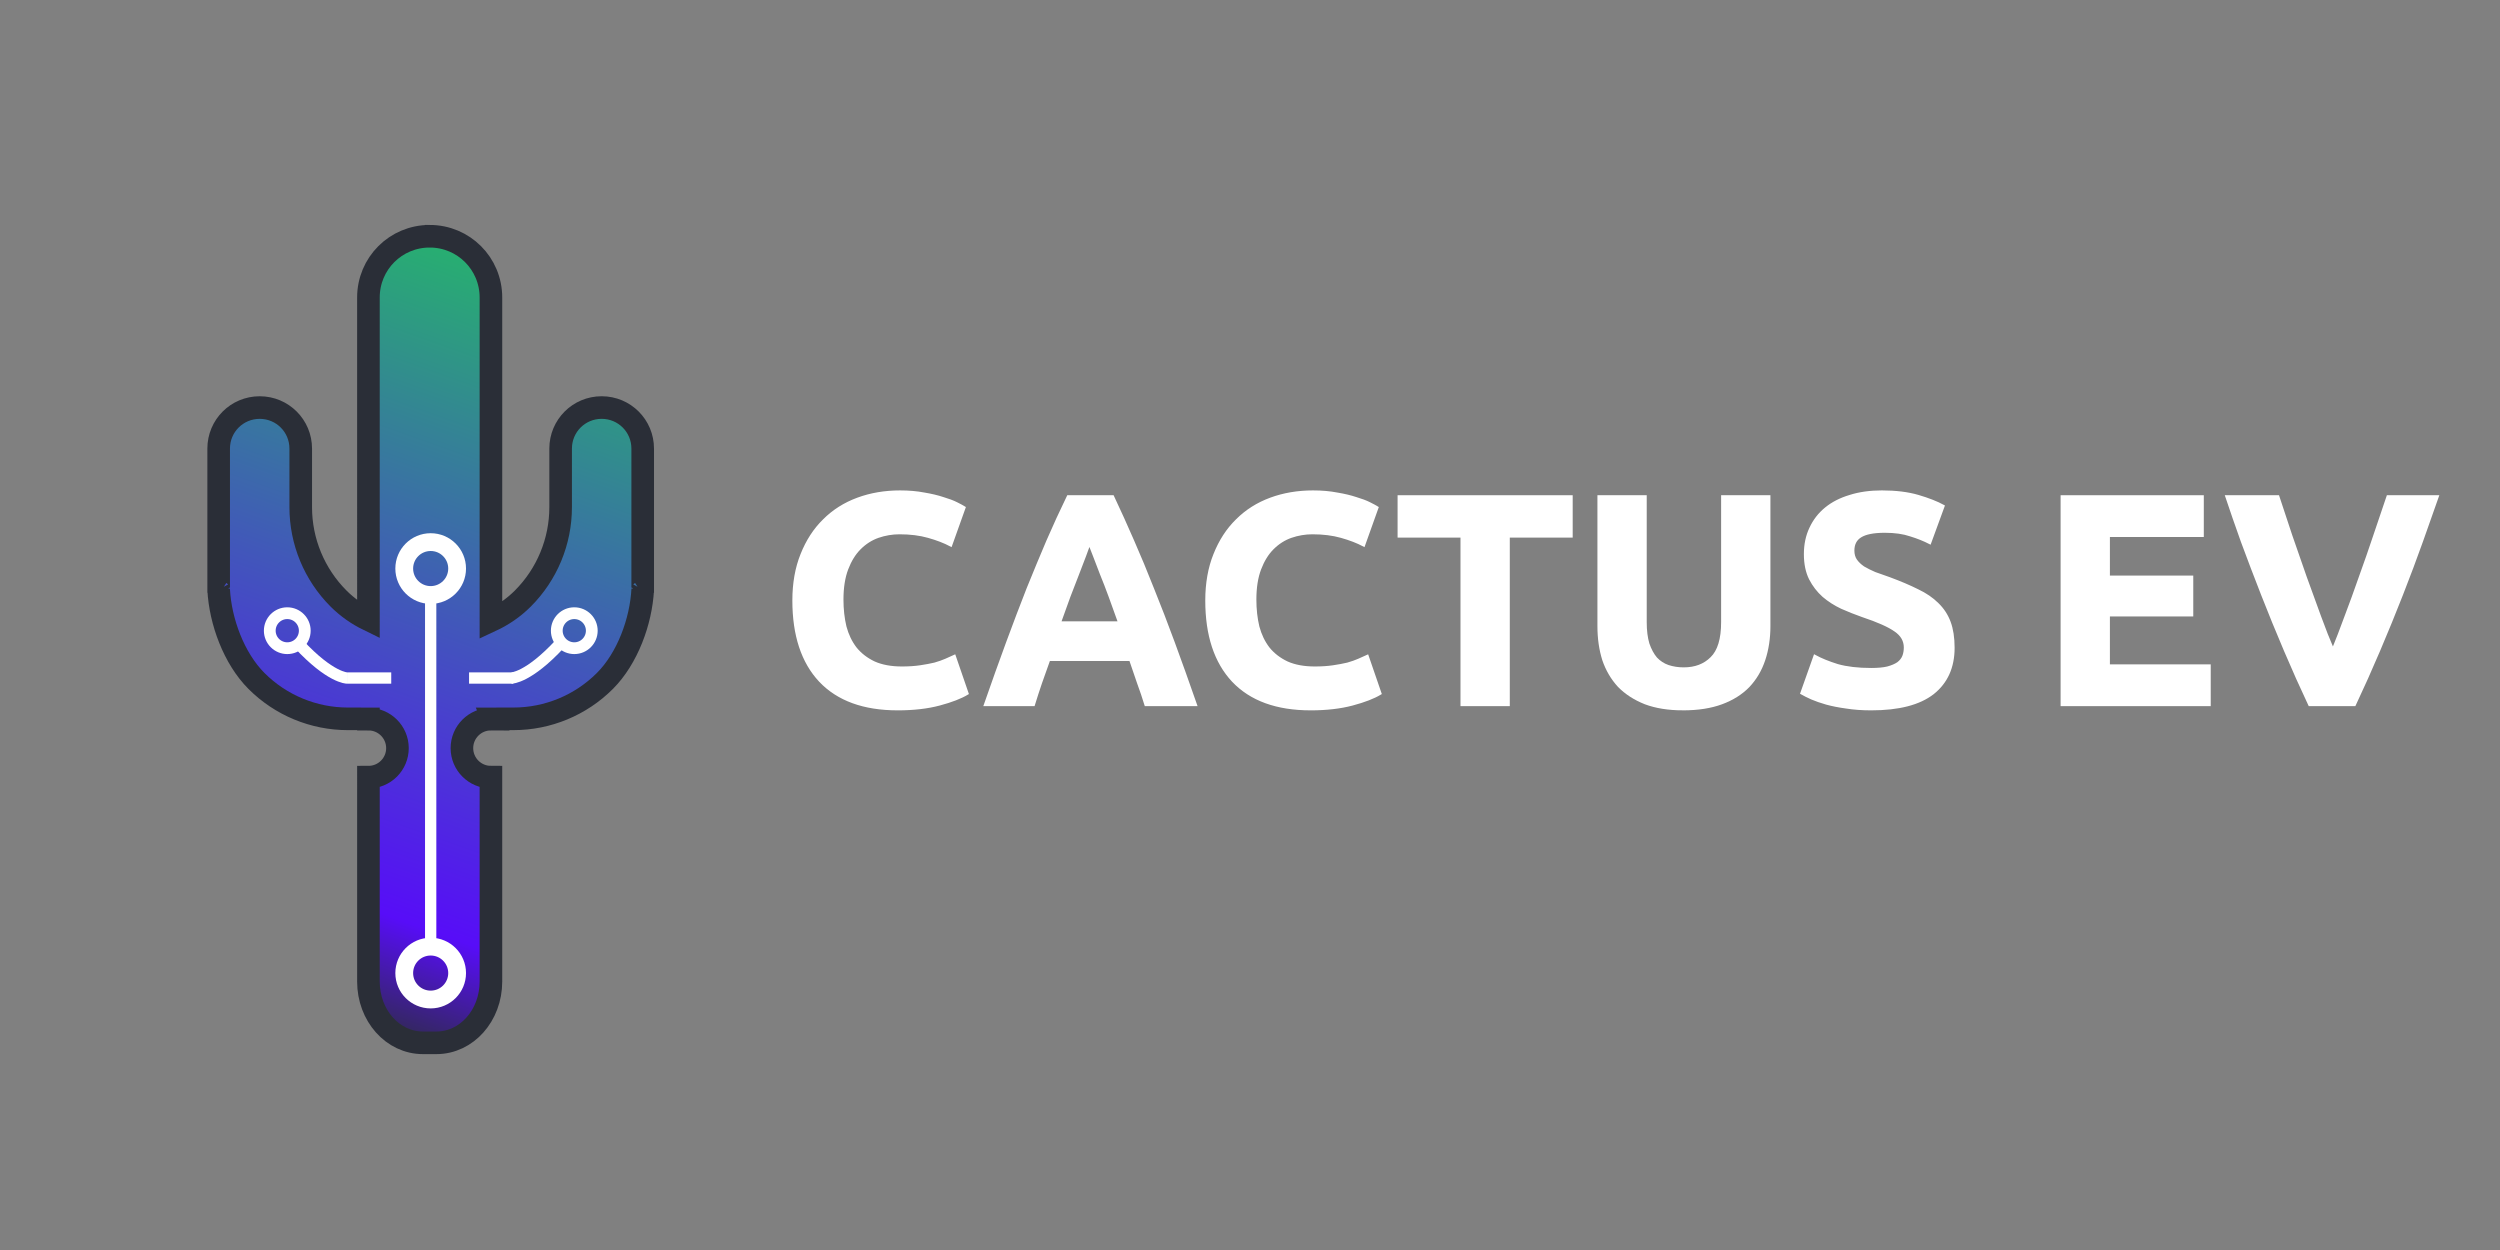 <?xml version="1.0" encoding="UTF-8" standalone="no"?>
<svg
   xmlns:dc="http://purl.org/dc/elements/1.1/"
   xmlns:cc="http://creativecommons.org/ns#"
   xmlns:rdf="http://www.w3.org/1999/02/22-rdf-syntax-ns#"
   xmlns:svg="http://www.w3.org/2000/svg"
   xmlns="http://www.w3.org/2000/svg"
   xmlns:xlink="http://www.w3.org/1999/xlink"
   xmlns:sodipodi="http://sodipodi.sourceforge.net/DTD/sodipodi-0.dtd"
   xmlns:inkscape="http://www.inkscape.org/namespaces/inkscape"
   id="svg58"
   preserveAspectRatio="xMidYMid meet"
   viewBox="0 0 150 75"
   height="100"
   width="200"
   version="1.0"
   sodipodi:docname="cactuslogodarkhorizontal.svg"
   inkscape:version="0.92.5 (2060ec1f9f, 2020-04-08)">
  <rect x="0" y="0" width="150" height="75" fill="#808080" stroke="none"/>
  <sodipodi:namedview
     pagecolor="#ffffff"
     bordercolor="#666666"
     borderopacity="1"
     objecttolerance="10"
     gridtolerance="10"
     guidetolerance="10"
     inkscape:pageopacity="0"
     inkscape:pageshadow="2"
     inkscape:window-width="1848"
     inkscape:window-height="1016"
     id="namedview2053"
     showgrid="false"
     inkscape:zoom="3.1466666"
     inkscape:cx="110.59322"
     inkscape:cy="90.441337"
     inkscape:window-x="72"
     inkscape:window-y="27"
     inkscape:window-maximized="1"
     inkscape:current-layer="g883"
     inkscape:pagecheckerboard="true" />
  <defs
     id="defs62">
    <linearGradient
       id="linearGradient1227">
      <stop
         id="stop1223"
         offset="0"
         style="stop-color:#21c55e;stop-opacity:1;" />
      <stop
         style="stop-color:#570df8;stop-opacity:1"
         offset="0.85"
         id="stop1231" />
      <stop
         id="stop1225"
         offset="1"
         style="stop-color:#2a2e37;stop-opacity:1" />
    </linearGradient>
    <clipPath
       id="clipPath902"
       clipPathUnits="userSpaceOnUse">
      <rect
         transform="rotate(-90)"
         ry="0"
         rx="14.579"
         y="-4079.597"
         x="2979.864"
         height="1620.728"
         width="1803.899"
         id="rect904"
         style="opacity:1;fill:#000000;fill-opacity:1;stroke:none;stroke-width:150;stroke-miterlimit:4;stroke-dasharray:none;stroke-dashoffset:0;stroke-opacity:1" />
    </clipPath>
    <linearGradient
       gradientTransform="matrix(0.678,0,0,-0.678,-382.609,886.684)"
       gradientUnits="userSpaceOnUse"
       y2="1127.15"
       x2="887.177"
       y1="401.651"
       x1="1145.491"
       id="linearGradient1229"
       xlink:href="#linearGradient1227" />
  </defs>
  <g
     style="fill:#000000;stroke:none"
     id="g56"
     transform="matrix(0.1,0,0,-0.1,0,75)">
    <g
       id="g883">
      <g
         id="g957">
        <path
           id="rect1013"
           d="m 257.806,608.258 c -20.359,0 -36.749,-16.391 -36.749,-36.75 V 378.137 c -6.55,3.2 -12.607,7.4 -17.912,12.706 -14.538,14.538 -22.706,34.255 -22.706,54.816 v 35.189 c 0,13.64 -10.981,24.622 -24.622,24.622 v 0 c -13.641,0 -24.622,-10.981 -24.622,-24.622 v -84.626 l 0.937,-1.698 c -0.535,0.343 -0.863,0.892 -0.937,1.698 1.007,-19.07 9.136,-41.246 22.707,-54.817 14.538,-14.538 34.257,-22.706 54.817,-22.706 l 12.339,-0.025 v -0.151 c 9.613,0 17.407,-7.793 17.406,-17.406 0,-9.613 -7.793,-17.407 -17.406,-17.406 V 161.057 c 0,-20.359 14.581,-36.75 32.693,-36.75 h 8.112 c 18.112,0 32.693,16.391 32.693,36.75 v 122.652 c -9.613,0 -17.407,7.793 -17.406,17.406 0,9.613 7.793,17.407 17.406,17.406 v 0.006 l 1.065,-0.006 -0.062,0.151 12.539,0.025 c 20.56,0 40.279,8.167 54.817,22.706 13.571,13.571 21.7,35.747 22.707,54.817 -0.074,-0.805 -0.402,-1.355 -0.937,-1.698 l 0.937,1.698 v 84.626 c 0,13.641 -10.981,24.622 -24.622,24.622 v 0 c -13.64,0 -24.622,-10.981 -24.622,-24.622 v -35.189 c 0,-20.56 -8.167,-40.277 -22.706,-54.816 -5.629,-5.629 -12.103,-10.013 -19.115,-13.279 v 193.944 c 0,20.359 -16.39,36.75 -36.749,36.75 z"
           style="opacity:1;fill:url(#linearGradient1229);fill-opacity:1;stroke:#2a2e37;stroke-width:13.56;stroke-miterlimit:4;stroke-dasharray:none;stroke-dashoffset:0;stroke-opacity:1"
           inkscape:connector-curvature="0" />
        <circle
           r="15.866"
           cy="-408.871"
           cx="258.407"
           transform="scale(1,-1)"
           id="path1233"
           style="opacity:1;fill:none;fill-opacity:1;stroke:#ffffff;stroke-width:10.672;stroke-miterlimit:4;stroke-dasharray:none;stroke-dashoffset:0;stroke-opacity:1" />
        <circle
           style="opacity:1;fill:none;fill-opacity:1;stroke:#ffffff;stroke-width:10.672;stroke-miterlimit:4;stroke-dasharray:none;stroke-dashoffset:0;stroke-opacity:1"
           id="circle1235"
           transform="scale(1,-1)"
           cx="258.407"
           cy="-166.154"
           r="15.866" />
        <circle
           style="opacity:1;fill:none;fill-opacity:1;stroke:#ffffff;stroke-width:7.063;stroke-miterlimit:4;stroke-dasharray:none;stroke-dashoffset:0;stroke-opacity:1"
           id="circle1237"
           transform="scale(1,-1)"
           cx="172.364"
           cy="-371.587"
           r="10.501" />
        <circle
           r="10.501"
           cy="-371.587"
           cx="344.572"
           transform="scale(1,-1)"
           id="circle1239"
           style="opacity:1;fill:none;fill-opacity:1;stroke:#ffffff;stroke-width:7.063;stroke-miterlimit:4;stroke-dasharray:none;stroke-dashoffset:0;stroke-opacity:1" />
        <path
           id="path1241"
           d="m 258.407,393.005 c 0,-209.717 0,-210.985 0,-210.985"
           style="fill:none;stroke:#ffffff;stroke-width:6.78;stroke-linecap:butt;stroke-linejoin:miter;stroke-miterlimit:4;stroke-dasharray:none;stroke-opacity:1"
           inkscape:connector-curvature="0" />
        <path
           id="path1243"
           d="m 179.216,363.629 c 18.96,-20.445 28.998,-20.445 28.998,-20.445"
           style="fill:none;stroke:#ffffff;stroke-width:6.78;stroke-linecap:butt;stroke-linejoin:miter;stroke-miterlimit:4;stroke-dasharray:none;stroke-opacity:1"
           inkscape:connector-curvature="0" />
        <path
           style="fill:none;stroke:#ffffff;stroke-width:6.78;stroke-linecap:butt;stroke-linejoin:miter;stroke-miterlimit:4;stroke-dasharray:none;stroke-opacity:1"
           d="M 335.901,363.629 C 316.941,343.183 306.903,343.183 306.903,343.183"
           id="path1245"
           inkscape:connector-curvature="0" />
        <path
           id="path1247"
           d="m 208.214,343.183 h 26.53"
           style="fill:none;stroke:#ffffff;stroke-width:6.78;stroke-linecap:butt;stroke-linejoin:miter;stroke-miterlimit:4;stroke-dasharray:none;stroke-opacity:1"
           inkscape:connector-curvature="0" />
        <path
           style="fill:none;stroke:#ffffff;stroke-width:6.78;stroke-linecap:butt;stroke-linejoin:miter;stroke-miterlimit:4;stroke-dasharray:none;stroke-opacity:1"
           d="m 281.436,343.183 h 26.53"
           id="path1249"
           inkscape:connector-curvature="0" />
      </g>
      <g
         aria-label="CACTUS EV"
         transform="matrix(0.968,0,0,-0.968,-88.317,1588.9)"
         style="font-style:normal;font-variant:normal;font-weight:bold;font-stretch:normal;font-size:128px;line-height:1.25;font-family:Ubuntu;-inkscape-font-specification:'Ubuntu, Bold';font-variant-ligatures:normal;font-variant-caps:normal;font-variant-numeric:normal;font-feature-settings:normal;text-align:start;letter-spacing:0px;word-spacing:0px;writing-mode:lr-tb;text-anchor:start;fill:#ffffff;fill-opacity:1;stroke:#ffffff;stroke-opacity:1"
         id="flowRoot1292">
        <path
           d="m 647.642,1306.206 q -31.526,0 -48.129,-17.535 -16.416,-17.535 -16.416,-49.808 0,-16.043 5.037,-28.541 5.037,-12.685 13.804,-21.266 8.768,-8.768 20.893,-13.245 12.125,-4.477 26.303,-4.477 8.208,0 14.924,1.306 6.716,1.119 11.752,2.798 5.037,1.492 8.395,3.171 3.358,1.679 4.85,2.612 l -8.395,23.505 q -5.969,-3.171 -13.991,-5.41 -7.835,-2.239 -17.908,-2.239 -6.716,0 -13.245,2.239 -6.343,2.239 -11.379,7.275 -4.85,4.85 -7.835,12.685 -2.985,7.835 -2.985,19.028 0,8.954 1.865,16.789 2.052,7.648 6.343,13.245 4.477,5.596 11.566,8.954 7.089,3.171 17.162,3.171 6.343,0 11.379,-0.746 5.037,-0.746 8.954,-1.679 3.917,-1.119 6.902,-2.425 2.985,-1.306 5.41,-2.425 l 8.021,23.318 q -6.156,3.731 -17.349,6.716 -11.193,2.985 -25.93,2.985 z"
           id="path911"
           inkscape:connector-curvature="0"
           style="stroke-width:1.457" />
        <path
           d="m 801.355,1303.594 q -2.052,-6.716 -4.664,-13.804 -2.425,-7.089 -4.85,-14.177 h -50.367 q -2.425,7.089 -5.037,14.177 -2.425,7.089 -4.477,13.804 h -30.22 q 7.275,-20.893 13.804,-38.615 6.529,-17.722 12.685,-33.392 6.343,-15.67 12.312,-29.661 6.156,-14.177 12.685,-27.609 h 27.795 q 6.343,13.431 12.499,27.609 6.156,13.991 12.312,29.661 6.343,15.67 12.872,33.392 6.529,17.722 13.804,38.615 z m -34.884,-99.989 q -0.933,2.798 -2.798,7.648 -1.865,4.85 -4.291,11.193 -2.425,6.343 -5.41,13.991 -2.798,7.648 -5.783,16.043 h 36.749 q -2.985,-8.395 -5.783,-16.043 -2.798,-7.648 -5.41,-13.991 -2.425,-6.343 -4.291,-11.193 -1.865,-4.85 -2.985,-7.648 z"
           id="path913"
           inkscape:connector-curvature="0"
           style="stroke-width:1.457" />
        <path
           d="m 903.582,1306.206 q -31.526,0 -48.129,-17.535 -16.416,-17.535 -16.416,-49.808 0,-16.043 5.037,-28.541 5.037,-12.685 13.804,-21.266 8.768,-8.768 20.893,-13.245 12.125,-4.477 26.303,-4.477 8.208,0 14.924,1.306 6.716,1.119 11.752,2.798 5.037,1.492 8.395,3.171 3.358,1.679 4.85,2.612 l -8.395,23.505 q -5.969,-3.171 -13.991,-5.41 -7.835,-2.239 -17.908,-2.239 -6.716,0 -13.245,2.239 -6.343,2.239 -11.379,7.275 -4.85,4.85 -7.835,12.685 -2.985,7.835 -2.985,19.028 0,8.954 1.865,16.789 2.052,7.648 6.343,13.245 4.477,5.596 11.566,8.954 7.089,3.171 17.162,3.171 6.343,0 11.379,-0.746 5.037,-0.746 8.954,-1.679 3.917,-1.119 6.902,-2.425 2.985,-1.306 5.41,-2.425 l 8.021,23.318 q -6.156,3.731 -17.349,6.716 -11.193,2.985 -25.93,2.985 z"
           id="path915"
           inkscape:connector-curvature="0"
           style="stroke-width:1.457" />
        <path
           d="m 1065.316,1174.318 v 24.811 h -38.988 v 104.466 h -29.101 v -104.466 h -38.988 v -24.811 z"
           id="path917"
           inkscape:connector-curvature="0"
           style="stroke-width:1.457" />
        <path
           d="m 1134.525,1306.206 q -13.618,0 -23.505,-3.731 -9.887,-3.917 -16.416,-10.633 -6.343,-6.902 -9.514,-16.229 -2.985,-9.514 -2.985,-20.893 v -80.401 h 29.101 v 77.976 q 0,7.835 1.679,13.431 1.865,5.41 4.85,8.954 3.171,3.358 7.462,4.85 4.477,1.492 9.7,1.492 10.633,0 17.162,-6.529 6.716,-6.529 6.716,-22.199 v -77.976 h 29.101 v 80.401 q 0,11.379 -3.171,20.893 -3.171,9.514 -9.7,16.416 -6.529,6.716 -16.602,10.447 -10.073,3.731 -23.878,3.731 z"
           id="path919"
           inkscape:connector-curvature="0"
           style="stroke-width:1.457" />
        <path
           d="m 1251.116,1281.395 q 6.156,0 10.073,-0.933 4.104,-1.119 6.529,-2.798 2.425,-1.865 3.358,-4.291 0.933,-2.425 0.933,-5.41 0,-6.343 -5.97,-10.447 -5.969,-4.29 -20.52,-9.141 -6.343,-2.239 -12.685,-5.037 -6.343,-2.985 -11.379,-7.275 -5.037,-4.477 -8.208,-10.633 -3.171,-6.343 -3.171,-15.297 0,-8.954 3.358,-16.043 3.358,-7.275 9.514,-12.312 6.156,-5.037 14.924,-7.648 8.768,-2.798 19.774,-2.798 13.058,0 22.572,2.798 9.514,2.798 15.67,6.156 l -8.395,22.945 q -5.41,-2.798 -12.126,-4.85 -6.529,-2.239 -15.856,-2.239 -10.447,0 -15.11,2.985 -4.477,2.798 -4.477,8.768 0,3.544 1.679,5.97 1.679,2.425 4.664,4.477 3.171,1.865 7.089,3.544 4.104,1.492 8.954,3.171 10.073,3.731 17.535,7.462 7.462,3.544 12.312,8.395 5.037,4.85 7.462,11.379 2.425,6.529 2.425,15.856 0,18.095 -12.685,28.168 -12.685,9.887 -38.242,9.887 -8.581,0 -15.483,-1.119 -6.902,-0.933 -12.312,-2.425 -5.223,-1.492 -9.141,-3.171 -3.731,-1.679 -6.343,-3.171 l 8.208,-23.132 q 5.783,3.171 14.178,5.783 8.581,2.425 20.893,2.425 z"
           id="path921"
           inkscape:connector-curvature="0"
           style="stroke-width:1.457" />
        <path
           d="m 1369.199,1303.594 v -129.276 h 87.303 v 24.438 h -58.202 v 25.37 h 51.673 v 23.878 h -51.673 v 31.153 h 62.493 v 24.438 z"
           id="path923"
           inkscape:connector-curvature="0"
           style="stroke-width:1.457" />
        <path
           d="m 1522.726,1303.594 q -7.648,-16.23 -15.11,-33.765 -7.462,-17.535 -14.178,-34.697 -6.716,-17.162 -12.498,-32.832 -5.596,-15.67 -9.7,-27.982 h 32.086 q 3.731,11.193 8.021,24.251 4.477,12.872 8.954,25.743 4.664,12.872 8.954,24.624 4.291,11.752 8.021,20.334 3.544,-8.581 7.835,-20.334 4.477,-11.752 8.954,-24.624 4.664,-12.872 8.954,-25.743 4.477,-13.058 8.208,-24.251 h 30.967 q -4.291,12.312 -9.887,27.982 -5.596,15.67 -12.312,32.832 -6.716,17.162 -14.177,34.697 -7.462,17.535 -15.11,33.765 z"
           id="path925"
           inkscape:connector-curvature="0"
           style="stroke-width:1.457" />
      </g>
    </g>
  </g>
</svg>
